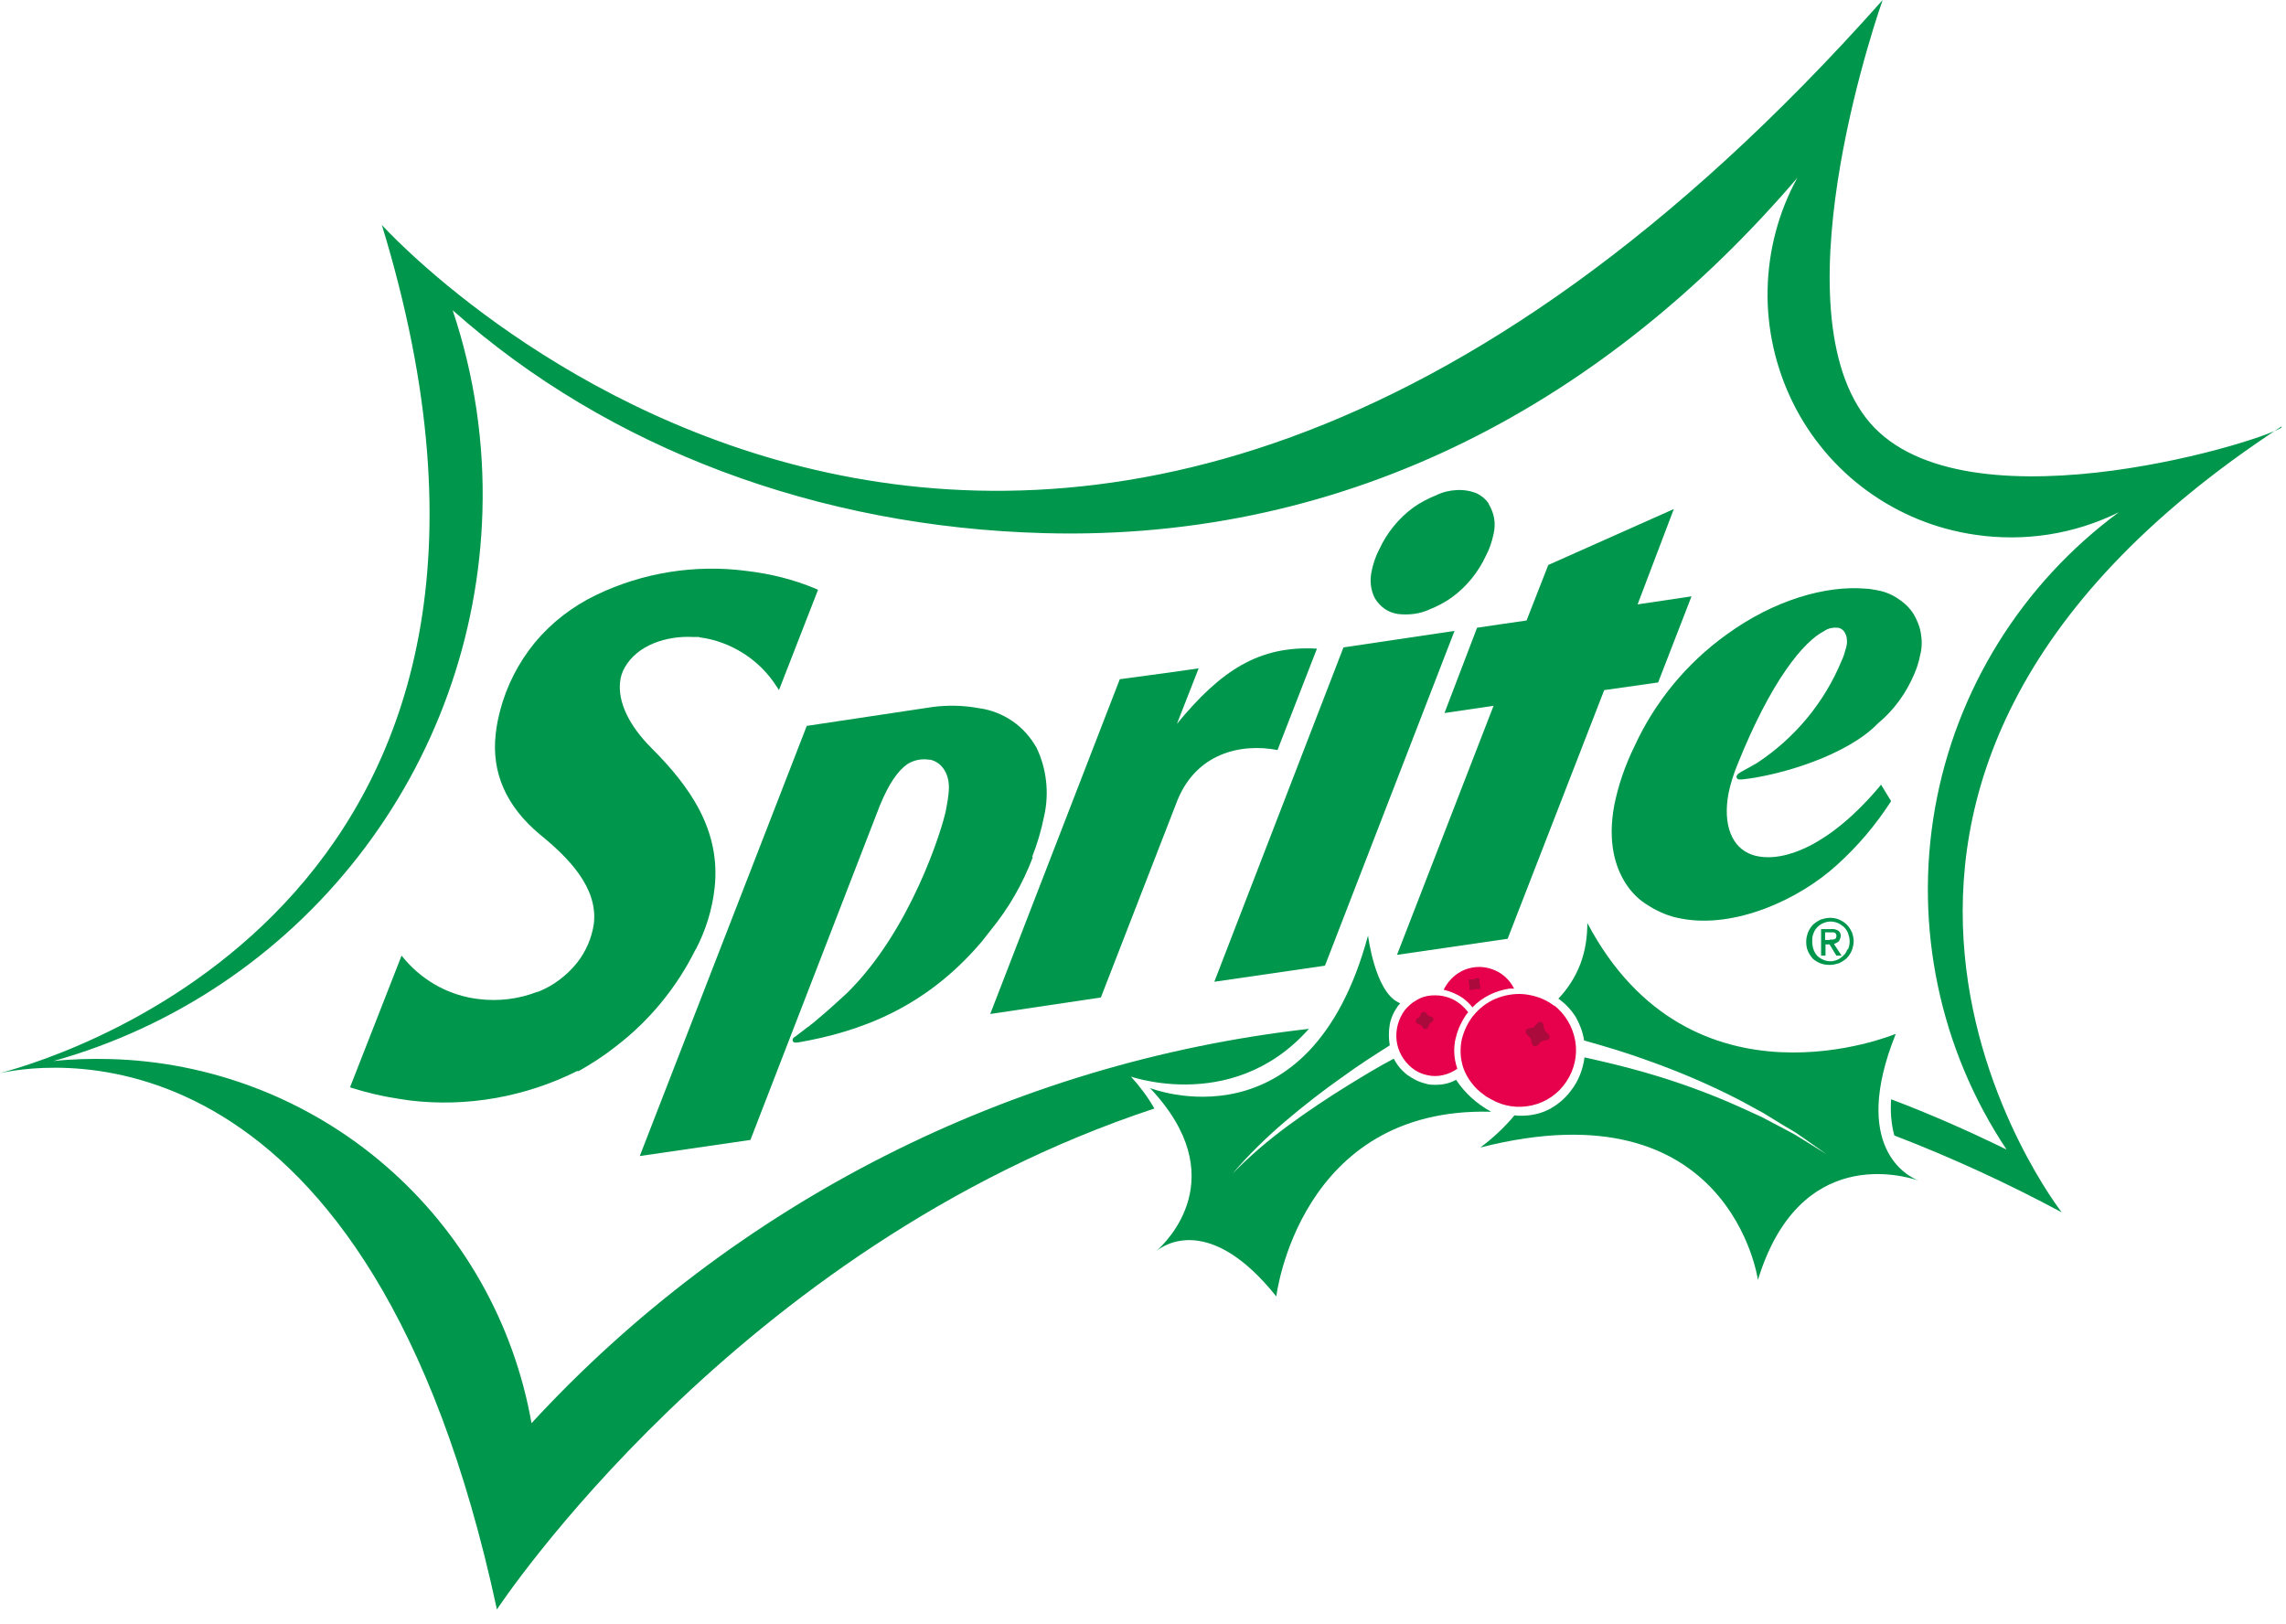 <svg viewBox="0 0 152 108" fill="none" xmlns="http://www.w3.org/2000/svg">
<path d="M80.742 65.278L88.1 64.208L96.714 41.949L89.33 43.046L80.742 65.278Z" fill="#00964C"></path>
<path d="M46.258 63.139C46.927 61.855 47.355 60.491 47.515 59.046C47.943 55.194 45.857 52.277 43.315 49.736C41.79 48.211 41.094 46.659 41.228 45.375C41.255 45.027 41.362 44.706 41.523 44.412C42.379 42.86 44.358 42.271 46.044 42.352H46.472L46.525 42.378C47.569 42.512 48.559 42.887 49.442 43.449C50.325 44.01 51.074 44.76 51.635 45.642L51.796 45.883L54.391 39.221L54.23 39.141C52.759 38.526 51.234 38.151 49.656 37.964C46.231 37.509 42.726 38.071 39.623 39.569C38.071 40.318 36.68 41.389 35.583 42.7C34.486 44.037 33.684 45.589 33.255 47.248C33.122 47.756 33.015 48.264 32.961 48.799C32.667 51.368 33.657 53.615 35.904 55.488C37.777 57.013 39.757 58.993 39.489 61.4C39.355 62.364 38.954 63.273 38.365 64.022C37.67 64.878 36.787 65.547 35.77 65.949H35.717C34.486 66.43 33.148 66.591 31.838 66.43C29.965 66.216 28.253 65.306 26.995 63.889L26.701 63.541L23.276 72.289L23.41 72.343C24.427 72.664 25.47 72.904 26.54 73.065L27.263 73.172C31.062 73.627 34.941 72.931 38.365 71.219H38.472C39.329 70.737 40.158 70.202 40.934 69.587C43.181 67.875 45.001 65.654 46.258 63.113V63.139Z" fill="#00964C"></path>
<path d="M68.625 56.987C68.973 56.104 69.24 55.194 69.428 54.258C69.775 52.733 69.588 51.101 68.919 49.71C68.518 49.014 67.983 48.399 67.314 47.944C66.645 47.489 65.896 47.195 65.094 47.088C64.077 46.9 63.033 46.874 62.017 47.007L53.643 48.265L42.54 76.865L49.897 75.794L58.512 53.535C59.101 52.117 59.689 51.261 60.331 50.806C60.759 50.539 61.268 50.432 61.776 50.512H61.856C62.659 50.7 63.167 51.502 63.087 52.572C63.06 53 62.98 53.428 62.9 53.856C62.659 55.087 60.572 61.856 56.318 66.029C55.73 66.564 55.275 66.993 54.74 67.447L54.044 68.036C54.044 68.036 53.857 68.17 53.803 68.223L53.75 68.277H53.723C53.536 68.437 53.188 68.678 52.92 68.892C52.84 68.972 52.76 68.946 52.706 69.106C52.706 69.133 52.706 69.16 52.706 69.186C52.706 69.24 52.787 69.32 52.84 69.32C52.894 69.32 52.974 69.32 53.028 69.32C57.201 68.598 61.535 67.019 65.281 62.605L65.869 61.856C67.073 60.384 68.01 58.752 68.678 56.987H68.625Z" fill="#00964C"></path>
<path d="M125.074 52.172L125.743 53.269L125.689 53.349C124.699 54.874 123.522 56.265 122.158 57.496C119.589 59.85 115.309 61.75 111.804 61.081C111.001 60.947 110.252 60.626 109.584 60.198C108.995 59.85 108.513 59.369 108.139 58.807C107.39 57.683 106.881 55.971 107.336 53.536C107.604 52.199 108.059 50.888 108.674 49.63C110.038 46.66 112.152 44.092 114.801 42.193C117.957 39.892 121.435 38.902 124.084 39.143C124.298 39.143 124.512 39.196 124.699 39.223C125.208 39.303 125.663 39.464 126.091 39.731C126.519 39.999 126.893 40.32 127.188 40.748C127.455 41.176 127.642 41.631 127.723 42.112C127.803 42.594 127.803 43.102 127.669 43.584C127.589 44.012 127.455 44.413 127.295 44.788C126.759 46.072 125.93 47.222 124.86 48.105C122.827 50.219 118.386 51.556 115.844 51.824C115.764 51.824 115.71 51.824 115.63 51.824C115.576 51.824 115.523 51.797 115.496 51.744C115.469 51.69 115.443 51.663 115.469 51.61C115.523 51.449 115.63 51.423 115.737 51.342L115.924 51.235C115.924 51.235 116.62 50.861 116.834 50.727C119.349 49.068 121.302 46.714 122.452 43.932C122.586 43.664 122.666 43.37 122.746 43.075C122.8 42.888 122.827 42.701 122.8 42.514C122.8 42.326 122.72 42.139 122.613 41.979C122.506 41.845 122.372 41.765 122.211 41.738C121.89 41.711 121.569 41.765 121.302 41.952C119.937 42.647 117.77 45.216 115.496 50.914C115.255 51.503 115.068 52.118 114.934 52.734C114.533 54.874 115.175 56.372 116.486 56.827C116.62 56.88 116.754 56.907 116.887 56.934C118.653 57.282 121.623 56.265 124.967 52.306L125.074 52.172Z" fill="#00964C"></path>
<path d="M78.256 48.131L79.7 44.439L77.828 44.706L74.457 45.161L65.842 67.42L73.199 66.323L78.175 53.508C79.433 50.004 82.59 49.415 84.944 49.87L87.566 43.128C83.74 42.914 81.198 44.546 78.256 48.131Z" fill="#00964C"></path>
<path d="M98.99 33.495C98.803 33.2 98.536 32.986 98.241 32.826C97.813 32.639 97.332 32.558 96.85 32.585C96.369 32.612 95.914 32.719 95.486 32.933C94.951 33.147 94.442 33.414 93.987 33.736C92.998 34.458 92.222 35.421 91.713 36.518C91.473 36.973 91.312 37.454 91.205 37.963C91.071 38.578 91.125 39.22 91.419 39.782C91.58 40.049 91.794 40.29 92.061 40.477C92.329 40.665 92.623 40.772 92.944 40.825C93.666 40.906 94.389 40.825 95.031 40.531C95.566 40.317 96.074 40.049 96.529 39.728C97.519 39.006 98.295 38.043 98.803 36.946C99.044 36.491 99.204 36.01 99.311 35.501C99.472 34.832 99.365 34.137 98.99 33.522V33.495Z" fill="#00964C"></path>
<path d="M112.472 39.651L108.887 40.186L111.295 33.846L102.948 37.565L101.503 41.257L99.657 41.524L98.213 41.738L96.046 47.41L99.31 46.928L92.889 63.489L100.246 62.419L106.667 45.885L110.252 45.377L112.472 39.651Z" fill="#00964C"></path>
<path d="M151.694 28.439C149.768 29.59 129.943 35.476 124.057 27.77C118.065 19.932 125.181 0 125.181 0C68.891 63.353 25.389 14.955 25.389 14.955C38.954 59.26 4.949 70.041 0 71.352C3.746 70.55 24.64 67.901 33.041 107.015C33.041 107.015 48.879 82.91 76.757 73.707C76.329 72.958 75.794 72.235 75.205 71.593C74.483 71.299 81.786 74.322 87.03 68.409C67.206 70.657 48.852 79.967 35.342 94.628C34.165 87.967 30.74 81.92 25.63 77.506C20.52 73.091 14.019 70.577 7.25 70.416C6.02 70.389 4.789 70.416 3.558 70.55C11.584 68.302 18.674 63.54 23.811 56.959C28.948 50.377 31.837 42.351 32.078 34.004C32.212 29.456 31.543 24.935 30.098 20.627C40.478 29.857 54.417 35.047 69.426 35.449C89.946 36.011 106.908 26.54 119.509 11.825C118.252 14.099 117.583 16.668 117.53 19.263C117.476 21.858 118.065 24.453 119.215 26.781C120.365 29.108 122.078 31.141 124.191 32.666C126.305 34.191 128.739 35.181 131.334 35.556C134.598 36.037 137.916 35.529 140.886 34.058C134.438 38.82 130.05 45.856 128.659 53.748C127.268 61.641 128.98 69.774 133.421 76.436C130.906 75.205 128.365 74.081 125.743 73.091C125.689 73.894 125.743 74.723 125.957 75.499C129.783 76.971 133.502 78.683 137.087 80.609C137.087 80.609 115.015 52.331 151.694 28.359V28.439Z" fill="#00964C"></path>
<path d="M122.826 63.141C122.772 63.301 122.692 63.435 122.558 63.542C122.451 63.649 122.317 63.756 122.183 63.81C121.943 63.917 121.702 63.944 121.461 63.89C121.22 63.837 120.98 63.703 120.819 63.542C120.712 63.408 120.632 63.275 120.578 63.114C120.525 62.954 120.498 62.766 120.498 62.606C120.498 62.419 120.498 62.258 120.578 62.071C120.632 61.91 120.712 61.776 120.846 61.643C120.953 61.536 121.087 61.429 121.247 61.375C121.541 61.241 121.889 61.241 122.21 61.375C122.344 61.429 122.478 61.536 122.612 61.643C122.719 61.75 122.826 61.91 122.879 62.044C122.933 62.205 122.986 62.392 122.986 62.579C122.986 62.766 122.959 62.927 122.879 63.114L122.826 63.141ZM123.12 61.964C123.04 61.776 122.933 61.616 122.772 61.455C122.638 61.322 122.451 61.215 122.264 61.134C122.076 61.054 121.862 61.027 121.675 61.027C121.461 61.027 121.274 61.081 121.087 61.134C120.899 61.215 120.739 61.322 120.578 61.455C120.444 61.589 120.311 61.776 120.23 61.964C120.15 62.178 120.097 62.392 120.097 62.606C120.097 62.82 120.123 63.034 120.204 63.221C120.284 63.408 120.391 63.569 120.525 63.73C120.659 63.863 120.846 63.97 121.033 64.05C121.247 64.131 121.461 64.157 121.675 64.157C121.889 64.157 122.076 64.104 122.264 64.05C122.451 63.97 122.612 63.863 122.772 63.73C122.906 63.596 123.04 63.408 123.12 63.221C123.2 63.007 123.254 62.793 123.254 62.579C123.254 62.365 123.2 62.151 123.12 61.937V61.964Z" fill="#00964C"></path>
<path d="M121.676 62.499H121.354V61.99H121.863C121.863 61.99 121.943 61.99 121.997 62.017C122.023 62.017 122.05 62.071 122.077 62.097C122.077 62.097 122.077 62.124 122.104 62.151V62.205C122.104 62.258 122.104 62.312 122.077 62.365C122.077 62.392 122.023 62.419 121.997 62.445C121.943 62.445 121.916 62.472 121.863 62.472H121.676V62.499ZM122.264 62.606C122.264 62.606 122.398 62.365 122.398 62.231C122.398 62.097 122.344 61.964 122.237 61.883C122.104 61.803 121.916 61.75 121.756 61.776H121.087V63.542H121.381V62.793H121.649L122.104 63.542H122.451L121.943 62.766C121.943 62.766 122.157 62.686 122.237 62.606H122.264Z" fill="#00964C"></path>
<path d="M96.849 71.781C96.421 72.022 95.966 72.129 95.485 72.129C95.244 72.129 95.003 72.129 94.789 72.049C94.334 71.942 93.933 71.728 93.559 71.46C93.184 71.166 92.89 70.818 92.676 70.39C91.659 70.925 90.696 71.513 89.733 72.102C88.342 72.958 86.977 73.868 85.666 74.831C84.355 75.794 83.098 76.864 81.947 78.041C83.018 76.784 84.195 75.633 85.452 74.563C86.71 73.493 88.02 72.477 89.358 71.54C90.348 70.818 91.391 70.149 92.408 69.507C92.328 69.052 92.328 68.57 92.408 68.116C92.488 67.661 92.703 67.233 92.97 66.858C93.023 66.805 93.077 66.751 93.104 66.698C93.05 66.698 93.023 66.671 92.97 66.644C91.418 65.895 90.963 62.203 90.963 62.203C87.084 76.57 76.463 72.343 76.463 72.343C82.054 78.255 77.56 82.59 76.891 83.178C77.426 82.75 80.476 80.717 84.864 86.201C84.864 86.201 86.362 73.573 99.15 73.921C98.214 73.413 97.411 72.691 96.823 71.808L96.849 71.781Z" fill="#00964C"></path>
<path d="M126.011 68.755C126.011 68.755 112.447 74.427 105.544 61.371C105.544 62.307 105.41 63.217 105.089 64.073C104.768 64.929 104.26 65.732 103.618 66.401L103.698 66.454C104.126 66.775 104.501 67.177 104.795 67.658C105.063 68.14 105.25 68.648 105.33 69.183C106.775 69.585 108.193 70.013 109.584 70.521C111.698 71.27 113.758 72.153 115.764 73.196L117.236 73.999L118.68 74.882L119.403 75.31L120.098 75.791L121.463 76.754L120.045 75.872L119.349 75.444L118.6 75.042L117.129 74.266L115.604 73.571C113.57 72.661 111.484 71.912 109.343 71.297C108.032 70.922 106.695 70.601 105.357 70.307C105.25 71.109 104.956 71.885 104.447 72.527C104.073 73.036 103.564 73.464 103.003 73.758C102.441 74.052 101.799 74.186 101.157 74.186C100.996 74.186 100.862 74.186 100.702 74.159C100.033 74.962 99.257 75.684 98.428 76.3C115.069 72.046 116.888 85.102 116.888 85.102C119.644 76.112 126.573 78.172 127.563 78.493C126.84 78.226 123.041 76.273 126.038 68.782L126.011 68.755Z" fill="#00964C"></path>
<path d="M97.892 66.99C98.561 66.294 99.443 65.866 100.38 65.732H100.674C100.353 65.09 99.818 64.635 99.149 64.421C98.507 64.207 97.785 64.261 97.169 64.582C96.661 64.849 96.233 65.304 95.992 65.813C96.474 65.92 96.955 66.134 97.357 66.428C97.544 66.588 97.731 66.749 97.892 66.963V66.99Z" fill="#E7004C"></path>
<path d="M96.795 69.025C96.928 68.437 97.196 67.875 97.544 67.393L97.624 67.313C97.49 67.126 97.303 66.938 97.116 66.778C96.848 66.564 96.527 66.377 96.206 66.296C95.885 66.189 95.51 66.163 95.163 66.189C94.815 66.216 94.467 66.323 94.173 66.51C93.879 66.671 93.611 66.912 93.397 67.179C92.969 67.768 92.782 68.49 92.862 69.186C92.942 69.881 93.317 70.55 93.879 71.005C94.173 71.246 94.521 71.406 94.895 71.487C95.243 71.567 95.591 71.567 95.939 71.487C96.286 71.406 96.607 71.273 96.902 71.058C96.661 70.39 96.634 69.667 96.795 68.999V69.025Z" fill="#E7004C"></path>
<path d="M103.35 66.886C102.842 66.485 102.226 66.244 101.584 66.137C100.942 66.03 100.273 66.11 99.658 66.324C99.043 66.538 98.507 66.913 98.079 67.394C97.651 67.876 97.357 68.465 97.197 69.107C97.09 69.615 97.09 70.15 97.197 70.632C97.303 71.14 97.544 71.622 97.865 72.023C98.079 72.317 98.347 72.558 98.641 72.772C98.802 72.906 98.989 73.013 99.15 73.093C99.979 73.575 100.942 73.708 101.878 73.494C102.815 73.28 103.617 72.719 104.152 71.916C104.688 71.113 104.902 70.15 104.741 69.214C104.581 68.277 104.072 67.421 103.323 66.833L103.35 66.886Z" fill="#E7004C"></path>
<g style="mix-blend-mode:multiply">
<path d="M102.039 68.225L102.226 68.037C102.226 68.037 102.306 67.984 102.333 67.957C102.387 67.957 102.413 67.957 102.467 67.957C102.52 67.957 102.547 67.984 102.574 68.037C102.601 68.064 102.627 68.118 102.627 68.171L102.681 68.439C102.681 68.439 102.734 68.519 102.761 68.572L102.948 68.76C102.948 68.76 103.002 68.84 103.029 68.867C103.055 68.893 103.029 68.947 103.029 69C103.029 69.054 103.002 69.081 102.948 69.107C102.922 69.134 102.868 69.161 102.815 69.161L102.574 69.215C102.574 69.215 102.467 69.241 102.44 69.295L102.253 69.482C102.253 69.482 102.173 69.535 102.146 69.562C102.092 69.562 102.066 69.562 102.012 69.562C101.959 69.562 101.932 69.535 101.905 69.482C101.878 69.428 101.852 69.402 101.852 69.348L101.798 69.107C101.798 69.107 101.771 69.027 101.718 68.974L101.53 68.786C101.53 68.786 101.477 68.706 101.45 68.679C101.45 68.626 101.45 68.599 101.45 68.546C101.45 68.492 101.477 68.465 101.53 68.439C101.584 68.412 101.611 68.385 101.637 68.385L101.905 68.332C101.905 68.332 101.985 68.305 102.039 68.251V68.225Z" fill="#E7004C"></path>
</g>
<g style="mix-blend-mode:multiply">
<path d="M94.416 67.581L94.496 67.394C94.496 67.394 94.523 67.341 94.55 67.314C94.576 67.287 94.603 67.287 94.63 67.287C94.657 67.287 94.71 67.287 94.737 67.287C94.764 67.287 94.79 67.314 94.817 67.341L94.924 67.501C94.924 67.501 94.978 67.555 95.005 67.555L95.192 67.608C95.192 67.608 95.245 67.635 95.272 67.662C95.299 67.688 95.299 67.715 95.299 67.742C95.299 67.769 95.299 67.822 95.299 67.849C95.299 67.876 95.272 67.902 95.245 67.929L95.085 68.036C95.085 68.036 95.031 68.09 95.031 68.117L94.951 68.304C94.951 68.304 94.924 68.357 94.898 68.384C94.871 68.411 94.844 68.411 94.817 68.411C94.79 68.411 94.764 68.411 94.71 68.411C94.657 68.411 94.657 68.384 94.63 68.357L94.523 68.197C94.523 68.197 94.469 68.143 94.443 68.143L94.255 68.063C94.255 68.063 94.202 68.036 94.175 68.01C94.148 67.983 94.148 67.956 94.148 67.929C94.148 67.902 94.148 67.876 94.148 67.822C94.148 67.795 94.175 67.769 94.202 67.742L94.362 67.635C94.362 67.635 94.416 67.581 94.416 67.555V67.581Z" fill="#E7004C"></path>
</g>
<g style="mix-blend-mode:multiply">
<path d="M98.026 65.093L98.16 65.039C98.16 65.039 98.213 65.039 98.24 65.039C98.267 65.039 98.293 65.039 98.32 65.039C98.32 65.039 98.347 65.066 98.374 65.093C98.4 65.119 98.374 65.146 98.374 65.173V65.333C98.374 65.333 98.374 65.387 98.374 65.414L98.427 65.547C98.427 65.547 98.427 65.601 98.427 65.628C98.427 65.654 98.427 65.681 98.427 65.708C98.427 65.735 98.4 65.735 98.374 65.761C98.347 65.788 98.32 65.761 98.293 65.761H98.133C98.133 65.761 98.079 65.761 98.053 65.761L97.919 65.815C97.919 65.815 97.865 65.815 97.839 65.815C97.839 65.815 97.785 65.815 97.758 65.815C97.758 65.815 97.732 65.788 97.705 65.761C97.705 65.761 97.705 65.708 97.705 65.681V65.547C97.705 65.547 97.705 65.494 97.705 65.467L97.651 65.333C97.651 65.333 97.651 65.28 97.651 65.253C97.651 65.253 97.651 65.2 97.651 65.173C97.651 65.146 97.678 65.146 97.705 65.119C97.705 65.119 97.758 65.119 97.785 65.119H97.946C97.946 65.119 97.999 65.119 98.026 65.119V65.093Z" fill="#E7004C"></path>
</g>
<path d="M102.039 68.223L102.226 68.035C102.226 68.035 102.306 67.982 102.333 67.955C102.387 67.955 102.413 67.955 102.467 67.955C102.52 67.955 102.547 67.982 102.574 68.035C102.601 68.062 102.627 68.116 102.627 68.169L102.681 68.437C102.681 68.437 102.734 68.517 102.761 68.57L102.948 68.758C102.948 68.758 103.002 68.838 103.029 68.865C103.055 68.891 103.029 68.945 103.029 68.999C103.029 69.052 103.002 69.079 102.948 69.106C102.922 69.132 102.868 69.159 102.815 69.159L102.574 69.213C102.574 69.213 102.467 69.239 102.44 69.293L102.253 69.48C102.253 69.48 102.173 69.534 102.146 69.56C102.092 69.56 102.066 69.56 102.012 69.56C101.959 69.56 101.932 69.534 101.905 69.48C101.878 69.427 101.852 69.4 101.852 69.346L101.798 69.106C101.798 69.106 101.771 69.025 101.718 68.972L101.53 68.784C101.53 68.784 101.477 68.704 101.45 68.677C101.45 68.624 101.45 68.597 101.45 68.544C101.45 68.49 101.477 68.463 101.53 68.437C101.584 68.41 101.611 68.383 101.637 68.383L101.905 68.33C101.905 68.33 101.985 68.303 102.039 68.249V68.223Z" fill="#AB0A3D"></path>
<path d="M94.415 67.581L94.495 67.394C94.495 67.394 94.522 67.341 94.549 67.314C94.576 67.287 94.602 67.287 94.629 67.287C94.656 67.287 94.709 67.287 94.736 67.287C94.763 67.287 94.79 67.314 94.816 67.341L94.923 67.501C94.923 67.501 94.977 67.555 95.004 67.555L95.191 67.608C95.191 67.608 95.244 67.635 95.271 67.662C95.298 67.688 95.298 67.715 95.298 67.742C95.298 67.769 95.298 67.822 95.298 67.849C95.298 67.876 95.271 67.902 95.244 67.929L95.084 68.036C95.084 68.036 95.03 68.09 95.03 68.117L94.95 68.304C94.95 68.304 94.923 68.357 94.897 68.384C94.87 68.411 94.843 68.411 94.816 68.411C94.79 68.411 94.763 68.411 94.709 68.411C94.656 68.411 94.656 68.384 94.629 68.357L94.522 68.197C94.522 68.197 94.469 68.143 94.442 68.143L94.254 68.063C94.254 68.063 94.201 68.036 94.174 68.01C94.147 67.983 94.147 67.956 94.147 67.929C94.147 67.902 94.147 67.876 94.147 67.822C94.147 67.795 94.174 67.769 94.201 67.742L94.362 67.635C94.362 67.635 94.415 67.581 94.415 67.555V67.581Z" fill="#AB0A3D"></path>
<path d="M98.026 65.094L98.16 65.041C98.16 65.041 98.213 65.041 98.24 65.041C98.267 65.041 98.293 65.041 98.32 65.041C98.32 65.041 98.347 65.068 98.374 65.094C98.4 65.121 98.374 65.148 98.374 65.175V65.335C98.374 65.335 98.374 65.389 98.374 65.416L98.427 65.549C98.427 65.549 98.427 65.603 98.427 65.63C98.427 65.656 98.427 65.683 98.427 65.71C98.427 65.737 98.4 65.737 98.374 65.763C98.347 65.79 98.32 65.763 98.293 65.763H98.133C98.133 65.763 98.079 65.763 98.053 65.763L97.919 65.817C97.919 65.817 97.865 65.817 97.839 65.817C97.839 65.817 97.785 65.817 97.758 65.817C97.758 65.817 97.732 65.79 97.705 65.763C97.705 65.763 97.705 65.71 97.705 65.683V65.549C97.705 65.549 97.705 65.496 97.705 65.469L97.651 65.335C97.651 65.335 97.651 65.282 97.651 65.255C97.651 65.255 97.651 65.201 97.651 65.175C97.651 65.148 97.678 65.148 97.705 65.121C97.705 65.121 97.758 65.121 97.785 65.121H97.946C97.946 65.121 97.999 65.121 98.026 65.121V65.094Z" fill="#AB0A3D"></path>
</svg>
